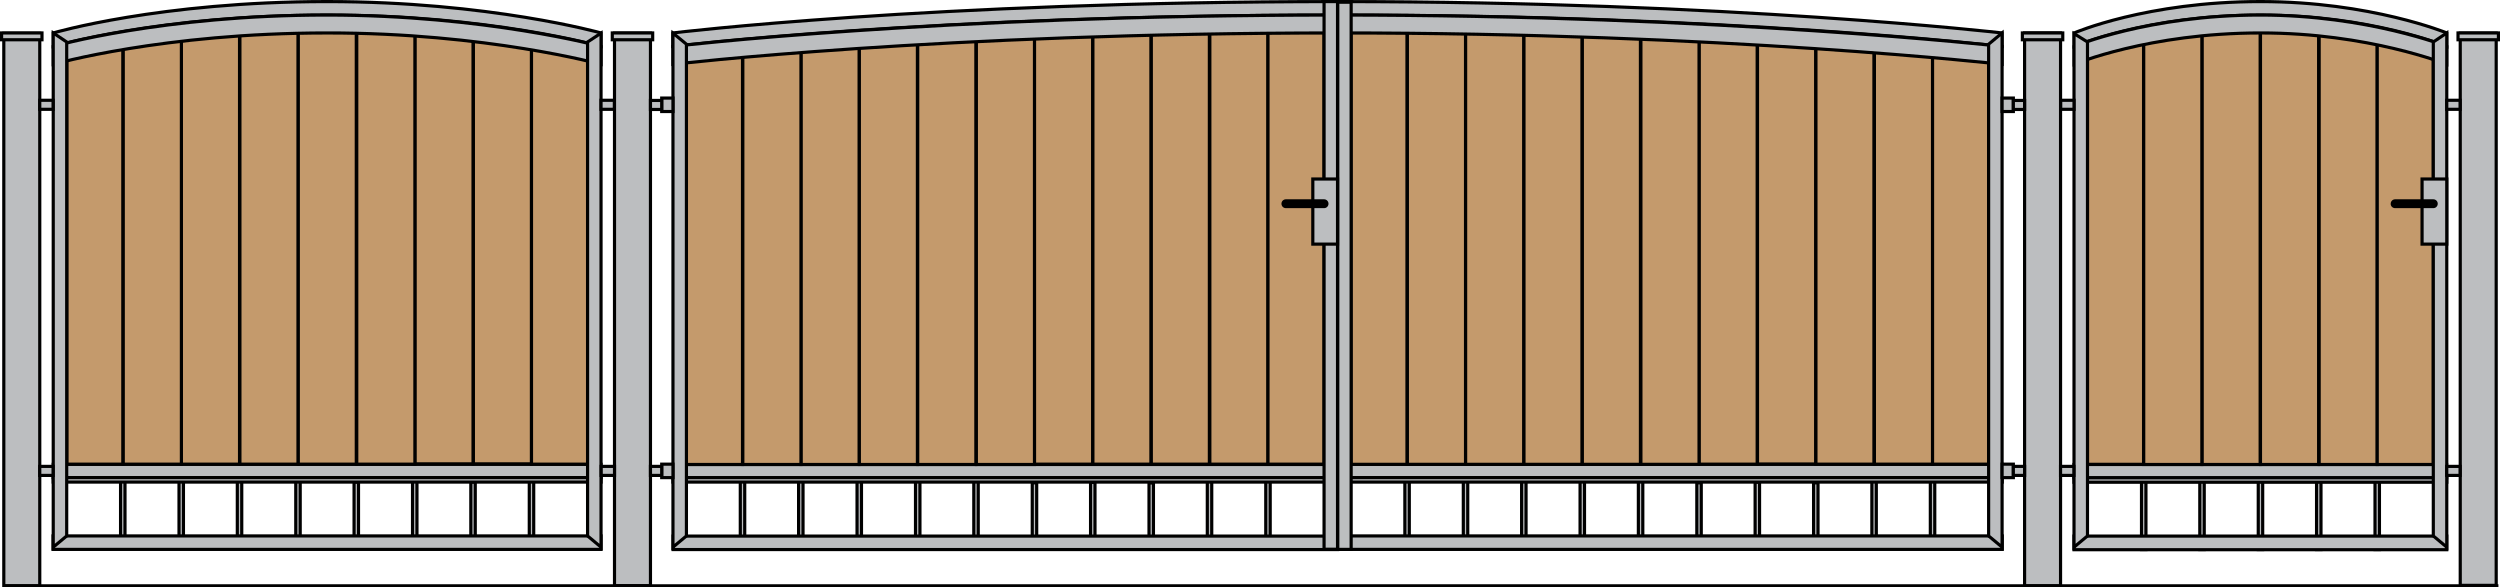 <?xml version="1.0" encoding="utf-8"?>
<!-- Generator: Adobe Illustrator 18.0.0, SVG Export Plug-In . SVG Version: 6.00 Build 0)  -->
<!DOCTYPE svg PUBLIC "-//W3C//DTD SVG 1.1//EN" "http://www.w3.org/Graphics/SVG/1.1/DTD/svg11.dtd">
<svg version="1.1" id="Layer_1" xmlns="http://www.w3.org/2000/svg" xmlns:xlink="http://www.w3.org/1999/xlink" x="0px" y="0px"
	 viewBox="0 0 1578.1 370.8" enable-background="new 0 0 1578.1 370.8" xml:space="preserve">
<rect x="1351.8" y="297.8" fill="#BCBEC0" stroke="#000000" stroke-width="2" stroke-miterlimit="10" width="2.8" height="49.1"/>
<rect x="1388.6" y="297.3" fill="#BCBEC0" stroke="#000000" stroke-width="2" stroke-miterlimit="10" width="2.8" height="49.6"/>
<rect x="1425.5" y="297.9" fill="#BCBEC0" stroke="#000000" stroke-width="2" stroke-miterlimit="10" width="2.8" height="49"/>
<rect x="1462.3" y="299.8" fill="#BCBEC0" stroke="#000000" stroke-width="2" stroke-miterlimit="10" width="2.8" height="47.1"/>
<rect x="1499.2" y="299.8" fill="#BCBEC0" stroke="#000000" stroke-width="2" stroke-miterlimit="10" width="2.8" height="47.1"/>
<rect x="886.8" y="303.5" fill="#BCBEC0" stroke="#000000" stroke-width="2" stroke-miterlimit="10" width="2.8" height="38.2"/>
<rect x="923.7" y="303.5" fill="#BCBEC0" stroke="#000000" stroke-width="2" stroke-miterlimit="10" width="2.8" height="38.2"/>
<rect x="960.5" y="303.5" fill="#BCBEC0" stroke="#000000" stroke-width="2" stroke-miterlimit="10" width="2.8" height="38.2"/>
<rect x="997.4" y="303.5" fill="#BCBEC0" stroke="#000000" stroke-width="2" stroke-miterlimit="10" width="2.8" height="38.2"/>
<rect x="1034.2" y="303.8" fill="#BCBEC0" stroke="#000000" stroke-width="2" stroke-miterlimit="10" width="2.8" height="37.8"/>
<rect x="1071.1" y="304.8" fill="#BCBEC0" stroke="#000000" stroke-width="2" stroke-miterlimit="10" width="2.8" height="36.9"/>
<rect x="1107.9" y="304.4" fill="#BCBEC0" stroke="#000000" stroke-width="2" stroke-miterlimit="10" width="2.8" height="37.2"/>
<rect x="1144.8" y="304.8" fill="#BCBEC0" stroke="#000000" stroke-width="2" stroke-miterlimit="10" width="2.8" height="36.8"/>
<rect x="1181.6" y="302" fill="#BCBEC0" stroke="#000000" stroke-width="2" stroke-miterlimit="10" width="2.8" height="39.7"/>
<rect x="1218.5" y="302" fill="#BCBEC0" stroke="#000000" stroke-width="2" stroke-miterlimit="10" width="2.8" height="39.7"/>
<rect x="467.3" y="303.6" fill="#BCBEC0" stroke="#000000" stroke-width="2" stroke-miterlimit="10" width="2.8" height="38.2"/>
<rect x="504.1" y="303.6" fill="#BCBEC0" stroke="#000000" stroke-width="2" stroke-miterlimit="10" width="2.8" height="38.2"/>
<rect x="541" y="303.6" fill="#BCBEC0" stroke="#000000" stroke-width="2" stroke-miterlimit="10" width="2.8" height="38.2"/>
<rect x="577.9" y="303.6" fill="#BCBEC0" stroke="#000000" stroke-width="2" stroke-miterlimit="10" width="2.8" height="38.2"/>
<rect x="614.7" y="303.9" fill="#BCBEC0" stroke="#000000" stroke-width="2" stroke-miterlimit="10" width="2.8" height="37.8"/>
<rect x="651.6" y="304.8" fill="#BCBEC0" stroke="#000000" stroke-width="2" stroke-miterlimit="10" width="2.8" height="36.9"/>
<rect x="688.4" y="304.5" fill="#BCBEC0" stroke="#000000" stroke-width="2" stroke-miterlimit="10" width="2.8" height="37.2"/>
<rect x="725.3" y="304.9" fill="#BCBEC0" stroke="#000000" stroke-width="2" stroke-miterlimit="10" width="2.8" height="36.8"/>
<rect x="762.1" y="302.1" fill="#BCBEC0" stroke="#000000" stroke-width="2" stroke-miterlimit="10" width="2.8" height="39.7"/>
<rect x="799" y="302.1" fill="#BCBEC0" stroke="#000000" stroke-width="2" stroke-miterlimit="10" width="2.8" height="39.7"/>
<rect x="76.1" y="303" fill="#BCBEC0" stroke="#000000" stroke-width="2" stroke-miterlimit="10" width="2.8" height="38.2"/>
<rect x="113" y="303" fill="#BCBEC0" stroke="#000000" stroke-width="2" stroke-miterlimit="10" width="2.8" height="38.2"/>
<rect x="149.8" y="303" fill="#BCBEC0" stroke="#000000" stroke-width="2" stroke-miterlimit="10" width="2.8" height="38.2"/>
<rect x="186.7" y="303.3" fill="#BCBEC0" stroke="#000000" stroke-width="2" stroke-miterlimit="10" width="2.8" height="37.8"/>
<rect x="223.5" y="304.3" fill="#BCBEC0" stroke="#000000" stroke-width="2" stroke-miterlimit="10" width="2.8" height="36.9"/>
<rect x="260.4" y="303.9" fill="#BCBEC0" stroke="#000000" stroke-width="2" stroke-miterlimit="10" width="2.8" height="37.2"/>
<rect x="297.2" y="304.3" fill="#BCBEC0" stroke="#000000" stroke-width="2" stroke-miterlimit="10" width="2.8" height="36.8"/>
<rect x="334.1" y="299.4" fill="#BCBEC0" stroke="#000000" stroke-width="2" stroke-miterlimit="10" width="2.8" height="41.8"/>
<rect x="1553" y="20.9" fill="#BCBEC0" stroke="#000000" stroke-width="2" stroke-miterlimit="10" width="22.7" height="348.6"/>
<rect x="1278" y="20.8" fill="#BCBEC0" stroke="#000000" stroke-width="2" stroke-miterlimit="10" width="22.7" height="349"/>
<rect x="387.9" y="20.9" fill="#BCBEC0" stroke="#000000" stroke-width="2" stroke-miterlimit="10" width="22.7" height="348.8"/>
<rect x="2.4" y="21" fill="#BCBEC0" stroke="#000000" stroke-width="2" stroke-miterlimit="10" width="22.7" height="348.8"/>
<rect x="1309.2" y="338.4" fill="#BCBEC0" stroke="#000000" stroke-width="2" stroke-miterlimit="10" width="235.3" height="8.6"/>
<rect x="844.4" y="338.3" fill="#BCBEC0" stroke="#000000" stroke-width="2" stroke-miterlimit="10" width="419.5" height="8.5"/>
<path fill="#BCBEC0" stroke="#000000" stroke-width="2" stroke-miterlimit="10" d="M1544.5,20.8v8.5c0,0-47.8-19.9-117.6-19.8
	c-72.1,0-117.6,19.8-117.6,19.8v-8.5c0,0,45.6-19.8,117.6-19.8C1496.6,1,1544.5,20.8,1544.5,20.8z"/>
<path fill="#BCBEC0" stroke="#000000" stroke-width="2" stroke-miterlimit="10" d="M379.4,20.8v8.5c0,0-70.3-19.9-172.9-19.8
	C100.6,9.5,33.6,29.3,33.6,29.3v-8.5c0,0,67-19.8,172.9-19.8C308.9,1,379.4,20.8,379.4,20.8z"/>
<path fill="#BCBEC0" stroke="#000000" stroke-width="2" stroke-miterlimit="10" d="M1263.8,20.8v8.5c0,0-170.6-19.9-419.5-19.8
	c-257,0-419.6,19.8-419.6,19.8v-8.5c0,0,162.5-19.8,419.6-19.8C1092.8,1,1263.8,20.8,1263.8,20.8z"/>
<rect x="1309.2" y="293.2" fill="#BCBEC0" stroke="#000000" stroke-width="2" stroke-miterlimit="10" width="235.2" height="8.4"/>
<rect x="1309.2" y="301.6" fill="#BCBEC0" stroke="#000000" stroke-width="2" stroke-miterlimit="10" width="235.3" height="2.8"/>
<rect x="844.3" y="293.1" fill="#BCBEC0" stroke="#000000" stroke-width="2" stroke-miterlimit="10" width="419.5" height="8.4"/>
<rect x="844.4" y="301.5" fill="#BCBEC0" stroke="#000000" stroke-width="2" stroke-miterlimit="10" width="419.5" height="2.8"/>
<rect x="1317.7" y="27" fill="#C49A6C" stroke="#000000" stroke-width="2" stroke-miterlimit="10" width="35.4" height="266.1"/>
<rect x="1463.9" y="18" fill="#C49A6C" stroke="#000000" stroke-width="2" stroke-miterlimit="10" width="36.7" height="275.2"/>
<rect x="1426.9" y="18" fill="#C49A6C" stroke="#000000" stroke-width="2" stroke-miterlimit="10" width="36.7" height="275.2"/>
<rect x="1390" y="18" fill="#C49A6C" stroke="#000000" stroke-width="2" stroke-miterlimit="10" width="36.7" height="275.2"/>
<rect x="1353.2" y="18" fill="#C49A6C" stroke="#000000" stroke-width="2" stroke-miterlimit="10" width="36.7" height="275.2"/>
<rect x="1500.6" y="26.8" fill="#C49A6C" stroke="#000000" stroke-width="2" stroke-miterlimit="10" width="35.4" height="266.4"/>
<rect x="852.8" y="16.6" fill="#C49A6C" stroke="#000000" stroke-width="2" stroke-miterlimit="10" width="35.4" height="276.5"/>
<rect x="1183.2" y="29.2" fill="#C49A6C" stroke="#000000" stroke-width="2" stroke-miterlimit="10" width="36.7" height="263.8"/>
<rect x="1146.2" y="29.2" fill="#C49A6C" stroke="#000000" stroke-width="2" stroke-miterlimit="10" width="36.7" height="263.8"/>
<rect x="1109.4" y="26.2" fill="#C49A6C" stroke="#000000" stroke-width="2" stroke-miterlimit="10" width="36.7" height="266.7"/>
<rect x="1072.5" y="22" fill="#C49A6C" stroke="#000000" stroke-width="2" stroke-miterlimit="10" width="36.7" height="271"/>
<rect x="1035.8" y="16.6" fill="#C49A6C" stroke="#000000" stroke-width="2" stroke-miterlimit="10" width="36.7" height="276.5"/>
<rect x="998.8" y="16.6" fill="#C49A6C" stroke="#000000" stroke-width="2" stroke-miterlimit="10" width="36.7" height="276.5"/>
<rect x="961.9" y="16.6" fill="#C49A6C" stroke="#000000" stroke-width="2" stroke-miterlimit="10" width="36.7" height="276.5"/>
<rect x="925.1" y="16.6" fill="#C49A6C" stroke="#000000" stroke-width="2" stroke-miterlimit="10" width="36.7" height="276.5"/>
<rect x="888.4" y="16.6" fill="#C49A6C" stroke="#000000" stroke-width="2" stroke-miterlimit="10" width="36.7" height="276.5"/>
<rect x="1219.9" y="29.2" fill="#C49A6C" stroke="#000000" stroke-width="2" stroke-miterlimit="10" width="35.4" height="263.8"/>
<rect x="424.9" y="338.4" fill="#BCBEC0" stroke="#000000" stroke-width="2" stroke-miterlimit="10" width="419.5" height="8.5"/>
<polygon fill="#BCBEC0" stroke="#000000" stroke-width="2" stroke-miterlimit="10" points="379.4,338.3 379.4,346.8 33.5,346.8 
	33.5,338.3 "/>
<rect x="424.8" y="293.2" fill="#BCBEC0" stroke="#000000" stroke-width="2" stroke-miterlimit="10" width="419.5" height="8.4"/>
<rect x="424.8" y="301.5" fill="#BCBEC0" stroke="#000000" stroke-width="2" stroke-miterlimit="10" width="419.5" height="2.8"/>
<rect x="33.6" y="293.1" fill="#BCBEC0" stroke="#000000" stroke-width="2" stroke-miterlimit="10" width="345.8" height="8.4"/>
<rect x="33.6" y="301.5" fill="#BCBEC0" stroke="#000000" stroke-width="2" stroke-miterlimit="10" width="345.8" height="2.8"/>
<rect x="433.3" y="29.4" fill="#C49A6C" stroke="#000000" stroke-width="2" stroke-miterlimit="10" width="35.4" height="263.8"/>
<rect x="763.7" y="17.9" fill="#C49A6C" stroke="#000000" stroke-width="2" stroke-miterlimit="10" width="36.7" height="275.1"/>
<rect x="726.7" y="17.9" fill="#C49A6C" stroke="#000000" stroke-width="2" stroke-miterlimit="10" width="36.7" height="275.1"/>
<rect x="689.8" y="17.9" fill="#C49A6C" stroke="#000000" stroke-width="2" stroke-miterlimit="10" width="36.7" height="275.1"/>
<rect x="653" y="17.9" fill="#C49A6C" stroke="#000000" stroke-width="2" stroke-miterlimit="10" width="36.7" height="275.1"/>
<rect x="616.3" y="22.2" fill="#C49A6C" stroke="#000000" stroke-width="2" stroke-miterlimit="10" width="36.7" height="271"/>
<rect x="579.3" y="20" fill="#C49A6C" stroke="#000000" stroke-width="2" stroke-miterlimit="10" width="36.7" height="273.2"/>
<rect x="542.4" y="25.5" fill="#C49A6C" stroke="#000000" stroke-width="2" stroke-miterlimit="10" width="36.7" height="267.7"/>
<rect x="505.6" y="29.4" fill="#C49A6C" stroke="#000000" stroke-width="2" stroke-miterlimit="10" width="36.7" height="263.8"/>
<rect x="468.9" y="29.4" fill="#C49A6C" stroke="#000000" stroke-width="2" stroke-miterlimit="10" width="36.7" height="263.8"/>
<rect x="42.2" y="29.2" fill="#C49A6C" stroke="#000000" stroke-width="2" stroke-miterlimit="10" width="35.4" height="263.8"/>
<rect x="298.8" y="23.5" fill="#C49A6C" stroke="#000000" stroke-width="2" stroke-miterlimit="10" width="36.7" height="269.3"/>
<rect x="261.9" y="17.7" fill="#C49A6C" stroke="#000000" stroke-width="2" stroke-miterlimit="10" width="36.7" height="275.1"/>
<rect x="225.2" y="17.9" fill="#C49A6C" stroke="#000000" stroke-width="2" stroke-miterlimit="10" width="36.7" height="275.1"/>
<rect x="188.2" y="17.9" fill="#C49A6C" stroke="#000000" stroke-width="2" stroke-miterlimit="10" width="36.7" height="275.1"/>
<rect x="151.4" y="17.9" fill="#C49A6C" stroke="#000000" stroke-width="2" stroke-miterlimit="10" width="36.7" height="275.1"/>
<rect x="114.5" y="17.9" fill="#C49A6C" stroke="#000000" stroke-width="2" stroke-miterlimit="10" width="36.7" height="275.1"/>
<rect x="77.8" y="23.4" fill="#C49A6C" stroke="#000000" stroke-width="2" stroke-miterlimit="10" width="36.7" height="269.6"/>
<rect x="800.4" y="17.9" fill="#C49A6C" stroke="#000000" stroke-width="2" stroke-miterlimit="10" width="35.4" height="275.1"/>
<rect x="335.5" y="29.2" fill="#C49A6C" stroke="#000000" stroke-width="2" stroke-miterlimit="10" width="35.4" height="263.8"/>
<path fill="#BCBEC0" stroke="#000000" stroke-width="2" stroke-miterlimit="10" d="M1263.8,29.3l0,11.3c0,0-176.1-19.9-419.5-19.8
	c-251.4,0-419.5,19.8-419.5,19.8l0-11.3c0,0,167.5-19.8,418.8-19.8C1086.6,9.5,1263.8,29.3,1263.8,29.3z"/>
<path fill="#BCBEC0" stroke="#000000" stroke-width="2" stroke-miterlimit="10" d="M1544.5,29.3l0,11.3c0,0-49.4-19.9-117.6-19.8
	c-70.5,0-117.6,19.8-117.6,19.8l0-11.3c0,0,47-19.8,117.4-19.8C1494.8,9.5,1544.5,29.3,1544.5,29.3z"/>
<path fill="#BCBEC0" stroke="#000000" stroke-width="2" stroke-miterlimit="10" d="M379.4,29.3l0,11.3c0,0-72.6-19.9-172.9-19.8
	c-103.6,0-172.9,19.8-172.9,19.8l0-11.3c0,0,69-19.8,172.6-19.8C306.4,9.5,379.4,29.3,379.4,29.3z"/>
<rect x="1" y="20.8" fill="#BCBEC0" stroke="#000000" stroke-width="2" stroke-miterlimit="10" width="25.5" height="4.3"/>
<rect x="386.5" y="20.8" fill="#BCBEC0" stroke="#000000" stroke-width="2" stroke-miterlimit="10" width="25.5" height="4.3"/>
<rect x="1276.6" y="20.8" fill="#BCBEC0" stroke="#000000" stroke-width="2" stroke-miterlimit="10" width="25.5" height="4.3"/>
<rect x="1551.6" y="20.8" fill="#BCBEC0" stroke="#000000" stroke-width="2" stroke-miterlimit="10" width="25.5" height="4.3"/>
<polygon fill="#BCBEC0" stroke="#000000" stroke-width="2" stroke-miterlimit="10" points="1544.5,345.4 1536,338.3 1536,26.5 
	1544.5,20.8 "/>
<polygon fill="#BCBEC0" stroke="#000000" stroke-width="2" stroke-miterlimit="10" points="433.3,338.3 424.8,345.4 424.8,20.9 
	433.3,27.9 "/>
<polygon fill="#BCBEC0" stroke="#000000" stroke-width="2" stroke-miterlimit="10" points="1317.7,338.3 1309.2,345.4 1309.2,21.2 
	1317.7,26.5 "/>
<polygon fill="#BCBEC0" stroke="#000000" stroke-width="2" stroke-miterlimit="10" points="379.4,345.4 370.9,338.3 370.9,26.5 
	379.4,20.9 "/>
<polygon fill="#BCBEC0" stroke="#000000" stroke-width="2" stroke-miterlimit="10" points="42.1,338.3 33.6,345.4 33.6,20.8 
	42.1,26.5 "/>
<rect x="844.4" y="1.4" fill="#BCBEC0" stroke="#000000" stroke-width="2" stroke-miterlimit="10" width="8.5" height="345.4"/>
<rect x="835.8" y="1" fill="#BCBEC0" stroke="#000000" stroke-width="2" stroke-miterlimit="10" width="8.5" height="345.7"/>
<polygon fill="#BCBEC0" stroke="#000000" stroke-width="2" stroke-miterlimit="10" points="1263.8,345.4 1255.3,338.3 1255.3,27.9 
	1263.8,20.8 "/>
<rect x="828.7" y="113" fill="#BCBEC0" stroke="#000000" stroke-width="2" stroke-miterlimit="10" width="15.6" height="41.1"/>
<path d="M811.7,131.4h24.1c1.6,0,2.8-1.3,2.8-2.8v0c0-1.6-1.3-2.8-2.8-2.8h-24.1c-1.6,0-2.8,1.3-2.8,2.8v0
	C808.9,130.1,810.1,131.4,811.7,131.4z"/>
<rect x="1528.9" y="113" fill="#BCBEC0" stroke="#000000" stroke-width="2" stroke-miterlimit="10" width="15.6" height="41.1"/>
<path d="M1511.9,131.4h24.1c1.6,0,2.8-1.3,2.8-2.8v0c0-1.6-1.3-2.8-2.8-2.8h-24.1c-1.6,0-2.8,1.3-2.8,2.8v0
	C1509,130.1,1510.3,131.4,1511.9,131.4z"/>
<rect x="1263.8" y="61.9" fill="#BCBEC0" stroke="#000000" stroke-width="2" stroke-miterlimit="10" width="7.1" height="8.5"/>
<rect x="1270.9" y="63.4" fill="#BCBEC0" stroke="#000000" stroke-width="2" stroke-miterlimit="10" width="7.1" height="5.7"/>
<rect x="1263.8" y="293" fill="#BCBEC0" stroke="#000000" stroke-width="2" stroke-miterlimit="10" width="7.1" height="8.5"/>
<rect x="1270.9" y="294.4" fill="#BCBEC0" stroke="#000000" stroke-width="2" stroke-miterlimit="10" width="7.1" height="5.7"/>
<rect x="1300.7" y="294.4" fill="#BCBEC0" stroke="#000000" stroke-width="2" stroke-miterlimit="10" width="8.4" height="5.7"/>
<rect x="1300.8" y="63.3" fill="#BCBEC0" stroke="#000000" stroke-width="2" stroke-miterlimit="10" width="8.4" height="5.7"/>
<rect x="1544.5" y="63.3" fill="#BCBEC0" stroke="#000000" stroke-width="2" stroke-miterlimit="10" width="8.4" height="5.7"/>
<rect x="1544.5" y="294.4" fill="#BCBEC0" stroke="#000000" stroke-width="2" stroke-miterlimit="10" width="8.4" height="5.7"/>
<g>
	<rect x="417.7" y="61.9" fill="#BCBEC0" stroke="#000000" stroke-width="2" stroke-miterlimit="10" width="7.1" height="8.5"/>
	<rect x="410.6" y="63.4" fill="#BCBEC0" stroke="#000000" stroke-width="2" stroke-miterlimit="10" width="7.1" height="5.7"/>
	<rect x="417.7" y="293" fill="#BCBEC0" stroke="#000000" stroke-width="2" stroke-miterlimit="10" width="7.1" height="8.5"/>
	<rect x="410.6" y="294.4" fill="#BCBEC0" stroke="#000000" stroke-width="2" stroke-miterlimit="10" width="7.1" height="5.7"/>
	<rect x="379.5" y="294.4" fill="#BCBEC0" stroke="#000000" stroke-width="2" stroke-miterlimit="10" width="8.4" height="5.7"/>
	<rect x="379.4" y="63.3" fill="#BCBEC0" stroke="#000000" stroke-width="2" stroke-miterlimit="10" width="8.4" height="5.7"/>
</g>
<rect x="25.1" y="294.4" fill="#BCBEC0" stroke="#000000" stroke-width="2" stroke-miterlimit="10" width="8.4" height="5.7"/>
<rect x="25.1" y="63.3" fill="#BCBEC0" stroke="#000000" stroke-width="2" stroke-miterlimit="10" width="8.4" height="5.7"/>
<line fill="none" stroke="#000000" stroke-width="2" stroke-miterlimit="10" x1="2.5" y1="369.8" x2="1577.1" y2="369.8"/>
</svg>
